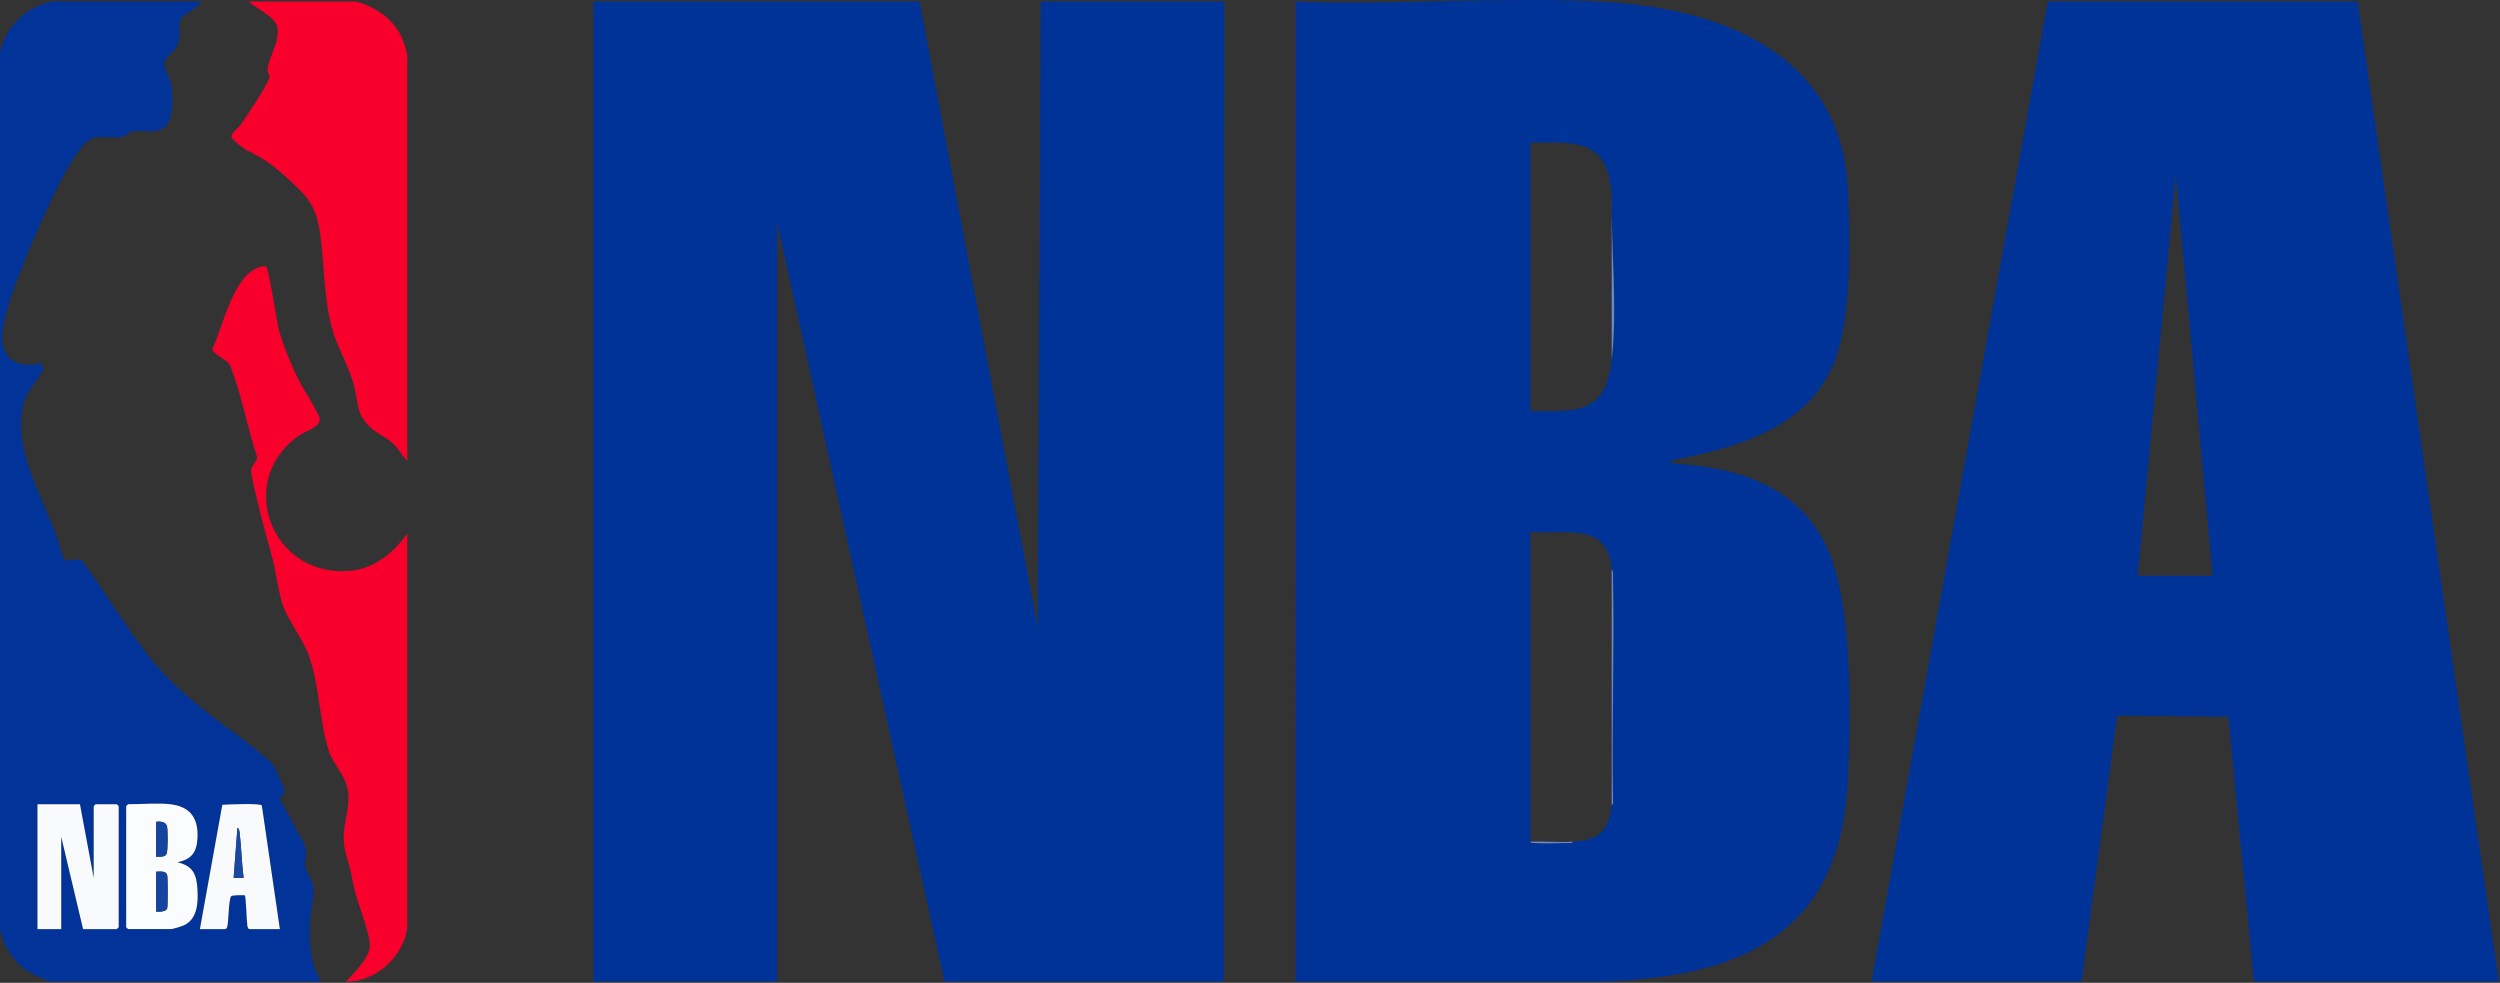 <?xml version="1.0" encoding="UTF-8"?>
<svg id="Layer_2" data-name="Layer 2" xmlns="http://www.w3.org/2000/svg" viewBox="0 0 1689.39 664.13">
  <rect x="0" y="0" width="1689.39" height="664.13" fill="#333333" stroke="none"/>
  <defs>
    <style>
      .cls-1 {
        fill: #013399;
      }

      .cls-2 {
        fill: #003398;
      }

      .cls-3 {
        fill: #f9002c;
      }

      .cls-4 {
        fill: #f9fafc;
      }

      .cls-5 {
        fill: #1a47a2;
      }

      .cls-6 {
        fill: #1543a0;
      }

      .cls-7 {
        fill: #fbfcfd;
      }

      .cls-8 {
        fill: #6b89c3;
      }
    </style>
  </defs>
  <g id="Layer_1-2" data-name="Layer 1">
    <g id="lBfryW.tif">
      <g>
        <polygon class="cls-2" points="621.39 1.04 701.17 423.71 703.28 1.04 827.39 1.04 826.97 663.29 638.27 663.29 525.14 150.37 525.14 663.29 401.03 663.29 401.03 1.04 621.39 1.04"/>
        <path class="cls-2" d="M1080.67,1.04c80.72,3.94,163.37,34.07,168.05,126.92,1.62,32.14,2.6,85.18-8.47,114.79-17.39,46.52-66.36,59.83-110.63,68.32l.5,2.12c44.3,2.63,86.11,15.07,105.19,58.47,16.89,38.42,15.43,113.6,13.35,156.21-5,102.59-70.68,131.93-164.16,135.45l-209-.04V1.04c67.69,2.46,137.74-3.29,205.16,0ZM1034.24,277.75c32.13.58,50.66,1.74,54.88-34.59,4.08-35.16-.61-76.58,0-112.2-1.86-16.45-5.42-29.78-23.6-33.37-10.28-2.03-20.85-.97-31.28-1.22v181.38ZM1034.24,568.8c.57,1.16,1.83.82,2.88.89,6.53.47,14.51.05,21.19-.03,1.43-.02,3.75.54,4.63-.86,17.83-1.05,23.8-7.23,26.17-24.47.05-.37,1.4-1.74.91-2.85-.89-50.64.97-101.36-.04-151.99-.03-1.6.39-3.28-.87-4.61-2.21-32.25-31.46-23.89-54.88-25.31v209.22Z"/>
        <path class="cls-2" d="M1593.15,1.04l95.4,662.24h-165.48l-17.25-178.9-75.13-.84-24.13,179.74h-141.84L1383.77,1.04h209.38ZM1495.21,389.11l-24.91-270.81-25.75,270.81h50.66Z"/>
        <path class="cls-1" d="M135.93,1.04c-1.69,4.17-12.51,8.73-13.92,11.82-1.48,3.25.15,11.55-1.71,16.86-1.76,5.03-8.54,8.5-9.25,12.57-.56,3.25,3.61,10.44,4.41,14.22,1.58,7.44,1.92,22.39-3.17,28.49-5.46,6.55-17.49,2.05-23.9,3.96-1.59.48-1.97,2.51-4.43,3.16-6.37,1.68-15.82-.39-20.88,1.07-9.88,2.84-24.19,32.86-28.61,42.27C24.27,157.13,5.13,200.05,1.89,222.7c-2.19,15.32,5.19,25.34,21.28,23.8,1.41-.14,3.1-1.57,3.44-1.54.4.03,2.7,3.33,2.81,3.9.36,1.84-11.25,16.13-12.81,21.45-9,30.71,10.5,62.59,21.16,90.75,1.22,3.22,4.43,15.53,5.69,17.09,1.84,2.28,10.16-2.48,12.71,1.64,15.24,20.85,28.38,43.36,44.32,63.7,11.29,14.4,22.69,24.3,36.71,35.87,8.91,7.34,44.27,31.96,48.15,38.78.89,1.57,6.87,14.93,6.95,15.79.2,2.24-3.38,4.48-3.03,6.46l15.49,28.38c2.88,6.46,2.27,7.22,1.41,13.31-.94,6.61,5.43,12.87,5.79,18.38.39,5.99-2.27,16.16-2.58,22.77-.66,13.8.23,28.03,7.59,40.06H35.04c-2.14,0-11.58-4.12-13.94-5.47-11.31-6.42-17.55-16.83-21.09-29.12V35.63C4.1,17.68,16.83,5.41,34.62,1.04h101.31ZM54.03,543.49h-28.71v84.36h16.04v-62.43l14.77,62.43h22.8c.09,0,1.27-1.18,1.27-1.27v-81.83c0-.09-1.18-1.27-1.27-1.27h-14.35c-.09,0-1.27,1.18-1.27,1.27v48.51l-9.29-49.77ZM115.24,543.49c-8.21-.97-20.03,0-28.71,0-.09,0-1.27,1.18-1.27,1.27v81.83c0,.09,1.18,1.27,1.27,1.27h28.71c1.75,0,7.93-1.94,9.75-2.91,8.48-4.54,8.91-15.11,8.44-23.7-.55-10.22-2.92-16.14-13.56-18.52,9.43-2.14,12.96-6.35,13.54-15.99.8-13.3-4.37-21.6-18.18-23.23ZM189.12,627.86l-12.19-83.57c-1.11-1.64-23.08-.68-26.7-.43l-15.14,84h17.31c.3,0,1-.93,1.14-1.4,1.08-4.44.82-17.58,2.62-20.84.43-.77,8.99-.88,9.32-.53.76.8,1.18,17.75,1.69,20.66.12.7.69,2.11,1.27,2.11h20.68Z"/>
        <path class="cls-3" d="M240.62,1.04c13.67,3.65,26.42,12.63,31.65,26.17.86,2.24,2.97,8.53,2.97,10.53v273.76c-3.69-3.79-6.19-8.63-10.12-12.24s-10.19-6.19-13.98-9.65c-11.08-10.12-8.48-16.48-11.98-29.37-3.62-13.32-11.6-26.01-15-39-5.77-21.98-4.74-44.2-8.26-65.99-2.77-17.17-9.34-23.62-21.69-34.84-9.35-8.49-16.25-13.6-27.51-18.91-1.65-.78-9.75-7.07-10.16-8.47-.89-3.07,3.97-5.92,5.56-8.06,3.85-5.19,18.54-27.47,19.95-32.44.54-1.93-1.57-3.24-1.21-6.11,1.13-8.84,8.2-17.48,6.55-28.02-1.1-7.02-14.4-12.71-19.36-17.35h72.61Z"/>
        <path class="cls-3" d="M275.23,626.59c-2.19,19.42-21.58,37.32-41.37,36.69,5.16-5.73,15.82-15.91,16.08-24.06.28-8.57-8.81-29.72-10.81-39.83-1.71-8.67-1.99-11.18-4.66-19.81-5.12-16.55-.02-23.36.97-38.3,1.03-15.54-8.96-21.56-13.18-33.86-6.46-18.84-6.16-44.28-13.69-64.77-4.24-11.52-14.32-23.85-17.72-34.6-2.84-8.96-4.15-20.32-6.53-29.75-3.22-12.72-7.12-25.3-9.99-38.11-1.21-5.4-4.59-17.76-4.6-22.49,0-3.13,4.35-6.14,4.05-8.93-6.31-18.4-9.84-38.83-16.51-56.99-.58-1.57-1.59-4.9-2.42-6.02-2.13-2.86-11.05-6.64-11.35-9.8,7.39-15.42,14.18-51.9,33.57-55.92.98-.2,1.89-.39,2.79.22,1.86,1.27,7.14,37.1,8.65,42.83,2.65,10.04,8.74,24.45,13.38,33.87,2.35,4.78,14.2,23.04,14.18,26.28-.03,5.57-8.28,7.48-12.02,9.86-46.31,29.43-21.47,98.28,33.5,92.53,15.85-1.66,28.99-12.63,37.67-25.2v266.16Z"/>
        <path class="cls-8" d="M1089.11,544.34v-159.44c1.26,1.33.84,3,.87,4.61,1.01,50.62-.85,101.35.04,151.99.5,1.11-.85,2.48-.91,2.85Z"/>
        <path class="cls-8" d="M1089.11,243.16v-112.2c-.61,35.62,4.08,77.05,0,112.2Z"/>
        <path class="cls-8" d="M1062.94,568.8c-.88,1.4-3.2.84-4.63.86-6.69.08-14.67.51-21.19.03-1.05-.08-2.31.26-2.88-.89,9.47-.41,19.27.56,28.71,0Z"/>
        <path class="cls-4" d="M54.03,543.49l9.29,49.77v-48.51c0-.09,1.18-1.27,1.27-1.27h14.35c.09,0,1.27,1.18,1.27,1.27v81.83c0,.09-1.18,1.27-1.27,1.27h-22.8l-14.77-62.43v62.43h-16.04v-84.36h28.71Z"/>
        <path class="cls-7" d="M115.24,543.49c13.81,1.64,18.98,9.94,18.18,23.23-.58,9.64-4.12,13.86-13.54,15.99,10.64,2.38,13,8.3,13.56,18.52.47,8.6.03,19.16-8.44,23.7-1.82.97-8,2.91-9.75,2.91h-28.71c-.09,0-1.27-1.18-1.27-1.27v-81.83c0-.09,1.18-1.27,1.27-1.27,8.68,0,20.49-.97,28.71,0ZM105.53,555.3v23.62c2.04-.04,6.04.48,7.04-1.88.91-2.16,1-17.2.12-19.19-1.19-2.7-4.62-2.82-7.16-2.55ZM105.53,616.04c2.13.15,6.65.17,7.46-2.25.47-1.4.44-20.88-.03-22.47-.89-3.04-4.93-2.27-7.43-2.28v27Z"/>
        <path class="cls-4" d="M189.12,627.86h-20.68c-.58,0-1.15-1.4-1.27-2.11-.51-2.91-.93-19.86-1.69-20.66-.33-.34-8.89-.24-9.32.53-1.8,3.26-1.54,16.4-2.62,20.84-.14.47-.84,1.4-1.14,1.4h-17.31l15.14-84c3.62-.25,25.59-1.21,26.7.43l12.19,83.57ZM164.64,593.27c-1.34-9.87-1.48-19.96-2.63-29.85-.1-.89-.34-3.96-1.58-3.89l-2.55,33.74h6.76Z"/>
        <path class="cls-6" d="M105.53,616.04v-27c2.5,0,6.54-.76,7.43,2.28.47,1.59.5,21.06.03,22.47-.81,2.41-5.33,2.4-7.46,2.25Z"/>
        <path class="cls-6" d="M105.53,555.3c2.53-.27,5.96-.15,7.16,2.55.88,1.99.79,17.03-.12,19.19-1,2.36-5,1.84-7.04,1.88v-23.62Z"/>
        <path class="cls-5" d="M164.64,593.27h-6.76s2.55-33.74,2.55-33.74c1.25-.07,1.48,3,1.58,3.89,1.16,9.89,1.29,19.98,2.63,29.85Z"/>
      </g>
    </g>
  </g>
</svg>